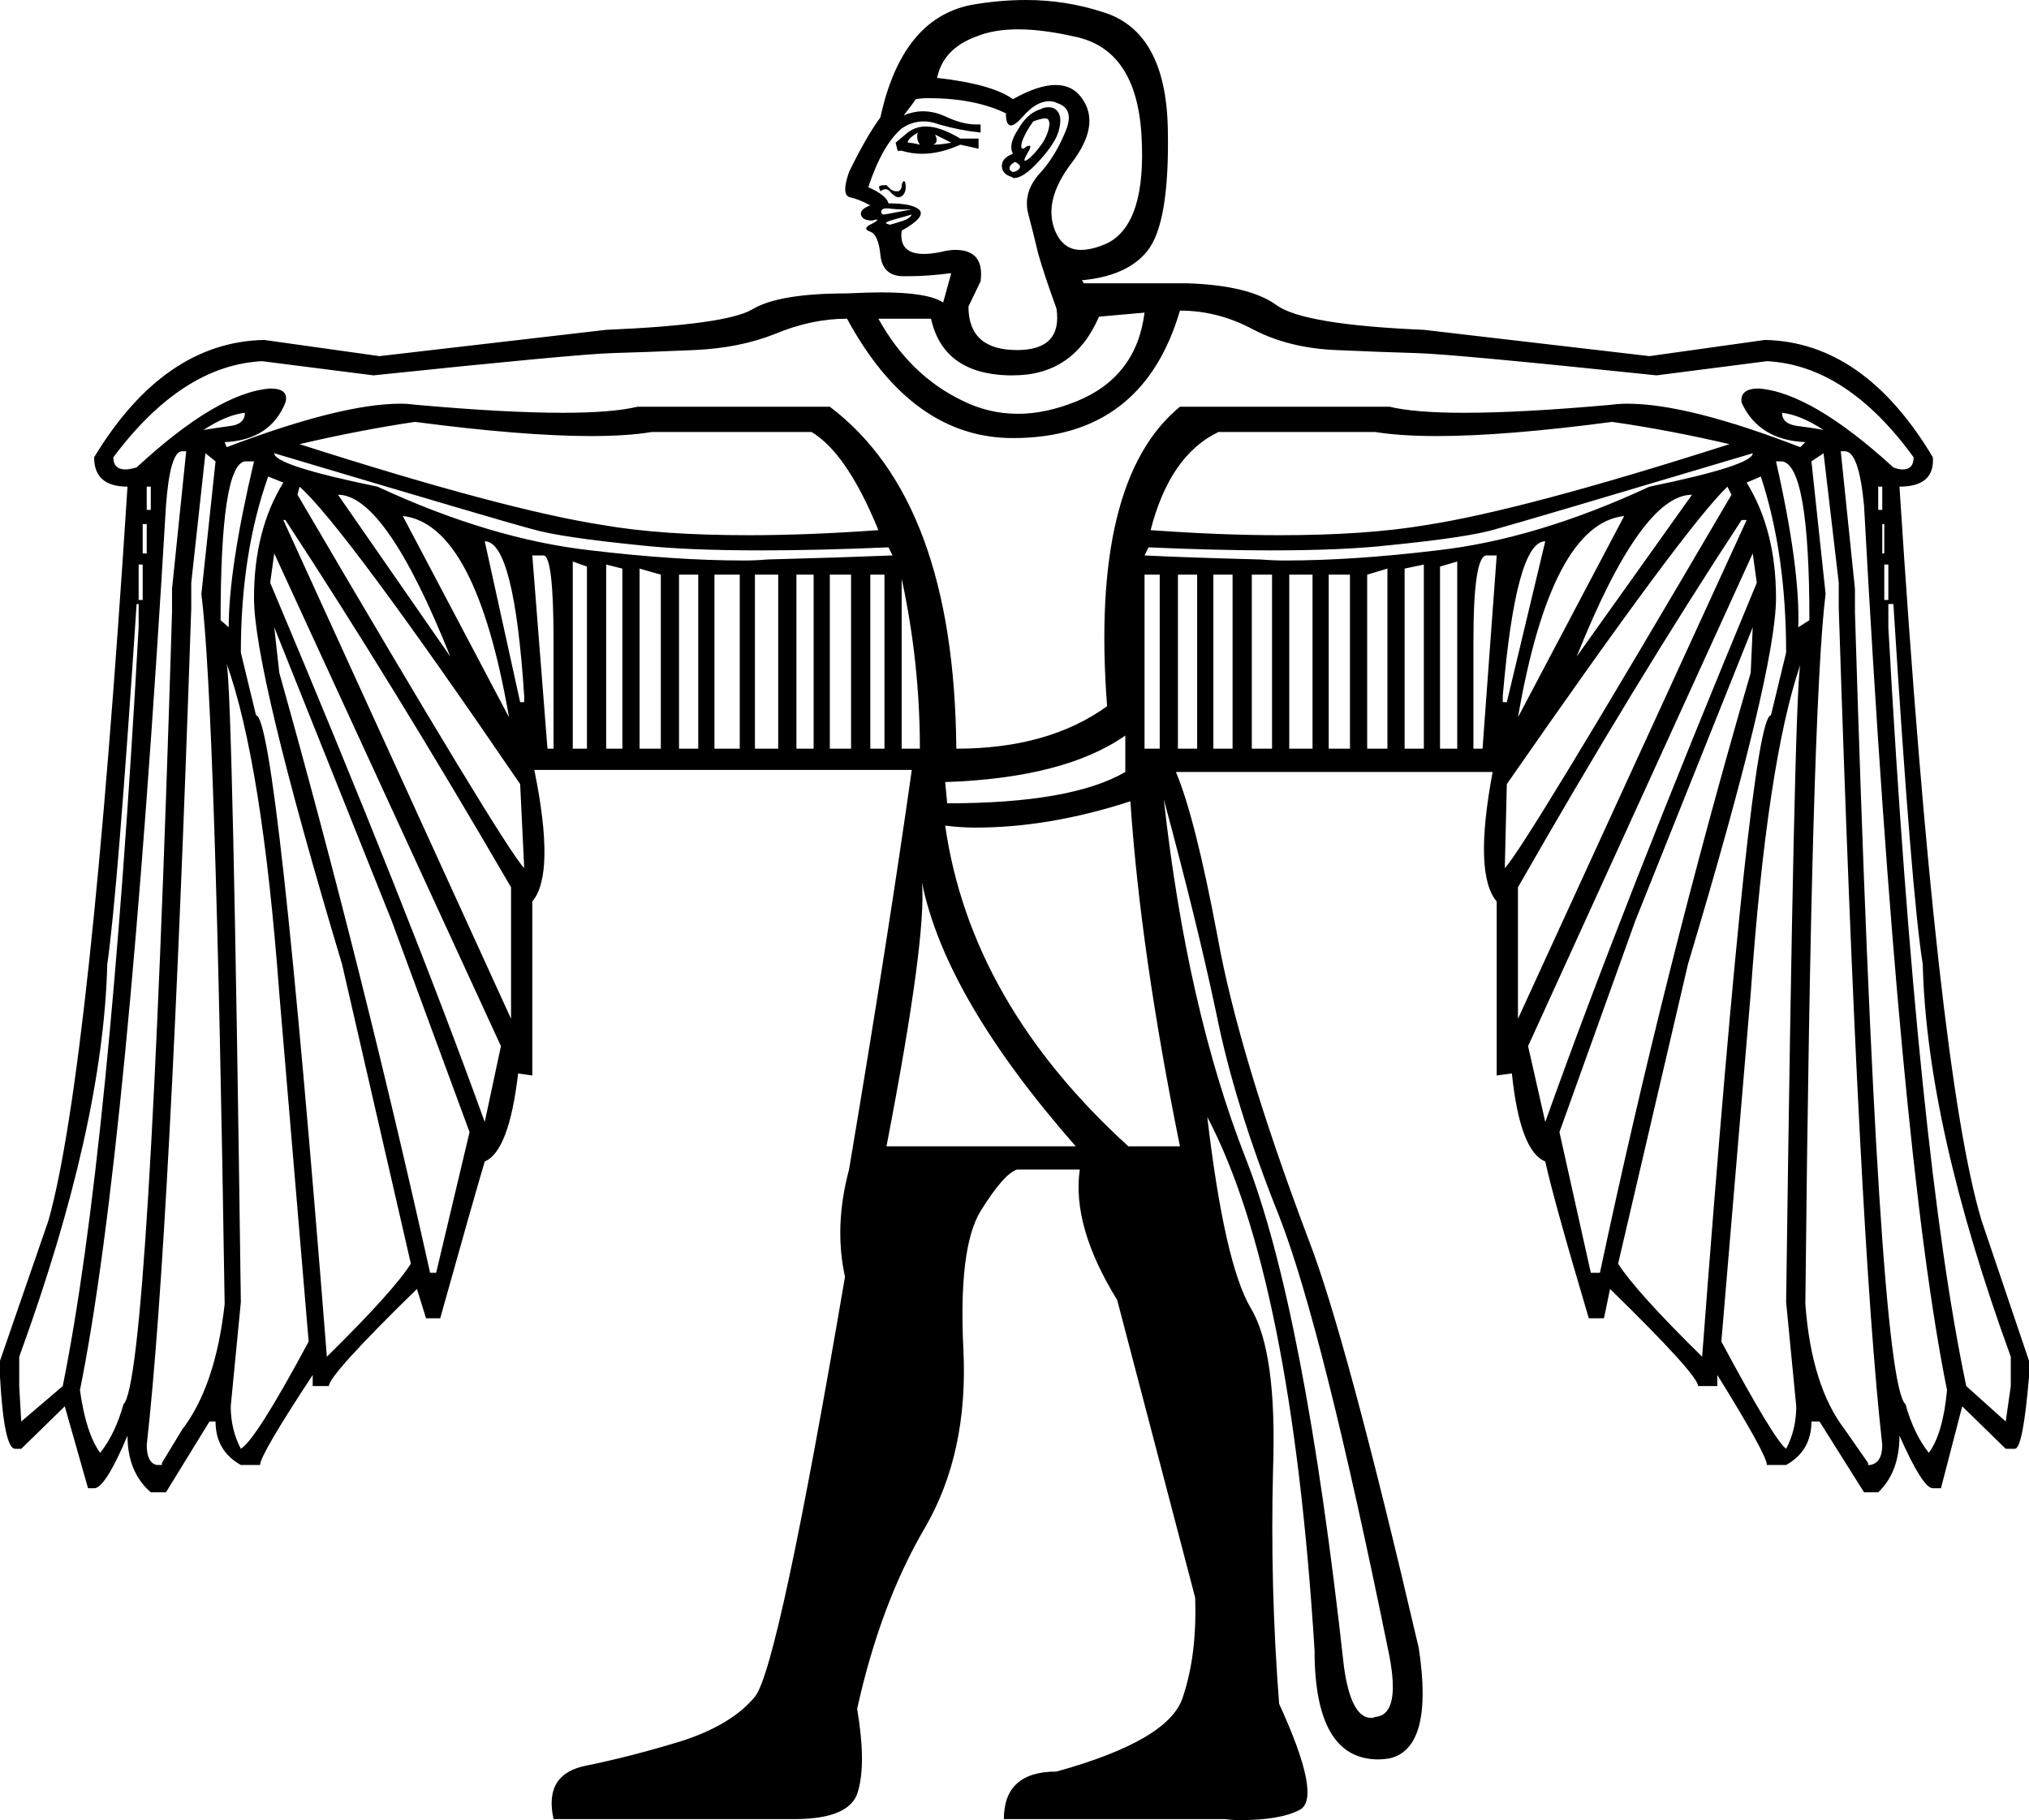 <?xml version='1.0' encoding ='UTF-8' standalone='yes'?>
<svg width='20.05' height='17.99' xmlns='http://www.w3.org/2000/svg' xmlns:xlink='http://www.w3.org/1999/xlink' >
<path style='fill:black; stroke:none' d=' M 9.07 1.31  Q 9.05 1.37 9.09 1.43  Q 9.01 1.41 8.97 1.41  Q 8.97 1.37 9.07 1.31  Z  M 9.24 1.33  L 9.4 1.41  Q 9.3 1.43 9.22 1.43  Q 9.28 1.41 9.24 1.33  Z  M 9.15 1.25  Q 9.05 1.25 8.97 1.31  L 8.85 1.41  L 8.87 1.49  L 8.91 1.49  Q 9.01 1.52 9.11 1.52  Q 9.29 1.52 9.49 1.43  L 9.67 1.47  L 9.67 1.37  L 9.49 1.37  Q 9.29 1.25 9.15 1.25  Z  M 10.33 1.17  Q 10.37 1.17 10.37 1.23  Q 10.36 1.33 10.29 1.43  Q 10.21 1.54 10.15 1.58  Q 10.13 1.59 10.13 1.59  Q 10.11 1.59 10.15 1.52  Q 10.2 1.44 10.17 1.44  Q 10.16 1.44 10.14 1.45  Q 10.12 1.47 10.11 1.47  Q 10.08 1.47 10.1 1.4  Q 10.13 1.31 10.21 1.2  Q 10.29 1.17 10.33 1.17  Z  M 10.03 1.6  Q 10.11 1.64 10.06 1.68  Q 10.03 1.7 10.01 1.7  Q 10 1.7 9.98 1.68  Q 9.96 1.64 10.03 1.6  Z  M 10.36 1.06  Q 10.32 1.06 10.28 1.08  Q 10.15 1.12 10.06 1.28  Q 9.96 1.43 10.01 1.52  Q 9.9 1.56 9.9 1.64  Q 9.9 1.72 10 1.75  Q 10.01 1.76 10.02 1.76  Q 10.11 1.76 10.25 1.61  Q 10.42 1.43 10.46 1.3  Q 10.5 1.16 10.45 1.1  Q 10.42 1.06 10.36 1.06  Z  M 8.93 1.79  Q 8.93 1.79 8.93 1.79  Q 8.91 1.81 8.91 1.84  Q 8.91 1.87 8.88 1.89  Q 8.87 1.89 8.85 1.89  Q 8.83 1.89 8.8 1.87  Q 8.76 1.83 8.76 1.83  Q 8.7 1.83 8.69 1.84  Q 8.68 1.85 8.7 1.89  Q 8.73 1.87 8.75 1.87  Q 8.78 1.87 8.81 1.91  Q 8.85 1.95 8.88 1.95  Q 8.89 1.95 8.91 1.94  Q 8.95 1.91 8.95 1.85  Q 8.95 1.79 8.93 1.79  Z  M 8.76 2.06  Q 8.77 2.06 8.78 2.06  Q 8.85 2.07 8.94 2.07  L 9.01 2.07  L 8.74 2.12  Q 8.7 2.12 8.71 2.08  Q 8.72 2.06 8.76 2.06  Z  M 9.01 2.12  Q 8.99 2.16 8.93 2.18  Q 8.87 2.2 8.8 2.22  Q 8.78 2.22 8.76 2.21  Q 8.74 2.2 8.8 2.18  L 9.01 2.12  Z  M 10.06 0.29  Q 10.3 0.29 10.61 0.36  Q 11.23 0.48 11.28 1.34  Q 11.33 2.2 10.95 2.4  Q 10.8 2.47 10.68 2.47  Q 10.51 2.47 10.43 2.29  Q 10.3 1.99 10.59 1.61  Q 10.88 1.23 10.69 0.97  Q 10.6 0.84 10.43 0.84  Q 10.26 0.84 10.01 0.98  Q 9.8 0.83 9.26 0.77  Q 9.32 0.48 9.65 0.36  Q 9.82 0.29 10.06 0.29  Z  M 9.17 0.97  Q 9.63 0.97 9.94 1.12  Q 9.94 1.24 9.99 1.24  Q 10.03 1.24 10.11 1.15  Q 10.24 1 10.37 1  Q 10.41 1 10.45 1.02  Q 10.63 1.08 10.52 1.32  Q 10.42 1.56 10.26 1.73  Q 10.11 1.91 10.16 2.11  Q 10.21 2.3 10.26 2.51  Q 10.32 2.72 10.44 3.05  Q 10.5 3.46 10.05 3.46  Q 9.57 3.46 9.57 3.03  L 9.69 2.78  Q 9.73 2.47 9.44 2.47  Q 9.38 2.47 9.3 2.49  Q 9.2 2.51 9.13 2.51  Q 8.88 2.51 8.91 2.28  Q 9.16 2.14 9.08 2.07  Q 9.01 2.01 8.78 2.01  Q 8.76 1.93 8.58 1.85  Q 8.72 1.43 8.91 1.27  Q 9.01 1.2 9.13 1.2  Q 9.2 1.2 9.28 1.23  Q 9.49 1.29 9.69 1.31  L 9.69 1.23  Q 9.67 1.23 9.64 1.23  Q 9.51 1.23 9.34 1.15  Q 9.23 1.1 9.12 1.1  Q 9.03 1.1 8.93 1.14  Q 9.01 1.04 9.05 0.98  Q 9.11 0.97 9.17 0.97  Z  M 11.31 3.09  Q 11.23 3.73 10.63 3.97  Q 10.33 4.09 10.06 4.09  Q 9.77 4.09 9.51 3.96  Q 8.99 3.71 8.68 3.15  L 9.2 3.15  Q 9.32 3.69 9.96 3.71  Q 9.99 3.71 10.01 3.71  Q 10.61 3.71 10.86 3.13  L 11.31 3.09  Z  M 2.42 4.08  Q 2.42 4.19 2.28 4.21  Q 2.13 4.23 2.01 4.25  Q 2.24 4.1 2.42 4.08  Z  M 17.61 4.08  Q 17.79 4.1 18.02 4.25  Q 17.92 4.23 17.76 4.21  Q 17.61 4.19 17.61 4.08  Z  M 1.49 4.81  L 1.49 5.04  L 1.45 5.04  L 1.45 4.81  Z  M 18.6 4.81  L 18.6 5.04  L 18.56 5.04  L 18.56 4.81  Z  M 4.1 4.17  Q 5.17 4.31 5.84 4.31  Q 6.2 4.31 6.44 4.27  L 8.02 4.27  Q 8.37 4.48 8.68 5.24  Q 7.98 5.29 7.4 5.29  Q 6.53 5.29 5.96 5.19  Q 4.99 5.04 2.96 4.39  Q 3.56 4.25 4.1 4.17  Z  M 15.93 4.17  Q 16.49 4.25 17.09 4.39  Q 15.06 5.04 14.09 5.19  Q 13.5 5.29 12.64 5.29  Q 12.07 5.29 11.37 5.24  Q 11.56 4.5 12.04 4.27  L 13.59 4.27  Q 13.84 4.31 14.2 4.31  Q 14.87 4.31 15.93 4.17  Z  M 1.45 5.18  L 1.45 5.47  L 1.41 5.47  L 1.41 5.18  Z  M 18.62 5.18  L 18.62 5.47  L 18.6 5.47  L 18.6 5.18  Z  M 2.71 4.48  Q 4.99 5.16 5.26 5.23  Q 5.53 5.31 6.33 5.39  Q 6.78 5.44 7.52 5.44  Q 8.07 5.44 8.78 5.41  L 8.82 5.49  Q 8.33 5.51 7.58 5.53  Q 7.47 5.54 7.35 5.54  Q 6.68 5.54 5.84 5.44  Q 4.85 5.33 3.73 4.81  Q 2.71 4.6 2.71 4.48  Z  M 17.32 4.48  Q 17.32 4.6 16.3 4.81  Q 15.18 5.33 14.2 5.44  Q 13.37 5.54 12.7 5.54  Q 12.58 5.54 12.46 5.53  Q 11.7 5.51 11.31 5.49  L 11.35 5.41  Q 12.03 5.44 12.56 5.44  Q 13.27 5.44 13.72 5.39  Q 14.52 5.31 14.78 5.23  Q 15.04 5.16 17.32 4.48  Z  M 1.41 5.58  L 1.41 5.93  L 1.37 5.93  L 1.37 5.58  Z  M 18.66 5.58  L 18.66 5.93  L 18.62 5.93  L 18.62 5.58  Z  M 2.51 4.56  Q 2.26 5.62 2.26 6.2  L 2.18 6.13  Q 2.18 4.6 2.42 4.56  Z  M 17.61 4.56  Q 17.88 4.6 17.88 6.13  L 17.77 6.2  Q 17.79 5.62 17.55 4.56  Z  M 3.34 4.89  Q 3.81 4.89 4.45 6.49  L 3.34 4.89  Z  M 16.72 4.89  L 15.58 6.49  Q 16.22 4.89 16.72 4.89  Z  M 4.79 5.35  Q 5.08 5.35 5.18 6.88  L 5.18 6.94  L 5.14 6.94  L 4.79 5.35  Z  M 15.27 5.35  L 14.89 6.94  L 14.85 6.94  L 14.85 6.88  Q 14.98 5.35 15.27 5.35  Z  M 3.98 5.1  Q 4.7 5.18 5.03 7.09  L 3.98 5.1  Z  M 16.05 5.1  L 15 7.09  Q 15.33 5.18 16.05 5.1  Z  M 5.37 5.49  Q 5.47 5.49 5.47 6.34  L 5.47 7.4  L 5.41 7.4  L 5.26 5.49  Z  M 5.66 5.55  L 5.8 5.6  L 5.8 7.4  L 5.66 7.4  L 5.66 5.55  Z  M 5.99 5.58  L 6.15 5.62  L 6.15 7.4  L 5.99 7.4  L 5.99 5.58  Z  M 6.32 5.62  L 6.53 5.68  L 6.53 7.4  L 6.32 7.4  L 6.32 5.62  Z  M 6.9 5.68  L 6.9 7.4  L 6.71 7.4  L 6.71 5.68  Z  M 7.31 5.68  L 7.31 7.4  L 7.06 7.4  L 7.06 5.68  Z  M 7.69 5.68  L 7.69 7.4  L 7.46 7.4  L 7.46 5.68  Z  M 8.04 5.68  L 8.04 7.4  L 7.87 7.4  L 7.87 5.68  Z  M 8.41 5.68  L 8.41 7.4  L 8.2 7.4  L 8.2 5.68  Z  M 8.74 5.68  L 8.74 7.4  L 8.6 7.4  L 8.6 5.68  Z  M 8.91 5.72  Q 9.09 6.55 9.09 7.4  L 8.91 7.4  L 8.91 5.72  Z  M 11.66 3.07  Q 12.04 3.07 12.39 3.26  Q 12.74 3.44 13.2 3.46  Q 13.65 3.48 14 3.49  Q 14.36 3.5 16.37 3.71  L 17.46 3.57  Q 18.25 3.61 18.91 4.52  Q 18.91 4.64 18.8 4.64  Q 18.76 4.64 18.71 4.62  Q 17.9 3.88 17.38 3.84  Q 17.19 3.84 17.21 3.98  Q 17.38 4.35 17.84 4.37  L 17.79 4.42  Q 16.68 3.99 16.08 3.99  Q 16 3.99 15.93 4  Q 15.04 4.08 14.47 4.08  Q 13.98 4.08 13.73 4.02  L 11.66 4.02  Q 10.77 4.75 10.94 6.98  Q 10.36 7.4 9.45 7.4  Q 9.43 4.95 8.2 4.02  L 6.3 4.02  Q 6.05 4.08 5.56 4.08  Q 4.99 4.08 4.1 4  Q 4.03 3.99 3.96 3.99  Q 3.37 3.99 2.24 4.42  L 2.22 4.37  Q 2.67 4.35 2.82 3.98  Q 2.86 3.84 2.67 3.84  Q 2.15 3.88 1.35 4.62  Q 1.28 4.64 1.24 4.64  Q 1.12 4.64 1.12 4.52  Q 1.8 3.61 2.59 3.57  L 3.69 3.71  Q 5.7 3.5 6.05 3.49  Q 6.4 3.48 6.86 3.46  Q 7.31 3.44 7.66 3.3  Q 8.02 3.15 8.37 3.15  Q 9.01 4.33 10.01 4.33  Q 11.29 4.33 11.66 3.07  Z  M 11.46 5.68  L 11.46 7.4  L 11.31 7.4  L 11.31 5.68  Z  M 11.83 5.68  L 11.83 7.4  L 11.64 7.4  L 11.64 5.68  Z  M 12.18 5.68  L 12.18 7.4  L 11.99 7.4  L 11.99 5.68  Z  M 12.57 5.68  L 12.57 7.4  L 12.37 7.4  L 12.37 5.68  Z  M 12.97 5.68  L 12.97 7.4  L 12.74 7.4  L 12.74 5.68  Z  M 13.34 5.68  L 13.34 7.4  L 13.13 7.4  L 13.13 5.68  Z  M 13.71 5.62  L 13.71 7.4  L 13.51 7.4  L 13.51 5.68  L 13.71 5.62  Z  M 14.07 5.58  L 14.07 7.4  L 13.88 7.4  L 13.88 5.62  L 14.07 5.58  Z  M 14.4 5.55  L 14.4 7.4  L 14.23 7.4  L 14.23 5.6  L 14.4 5.55  Z  M 14.79 5.49  L 14.65 7.4  L 14.56 7.4  L 14.56 6.34  Q 14.56 5.49 14.69 5.49  Z  M 11.12 7.27  L 11.12 7.63  Q 10.59 7.94 9.36 7.94  L 9.34 7.73  Q 10.52 7.69 11.12 7.27  Z  M 2.96 4.81  Q 3.4 5.2 5.14 7.75  L 5.18 8.58  Q 4.99 8.39 2.94 4.89  L 2.96 4.81  Z  M 17.07 4.81  L 17.11 4.89  Q 15.06 8.39 14.87 8.58  L 14.89 7.75  Q 16.66 5.2 17.07 4.81  Z  M 2.82 5.14  Q 3.87 6.74 5.05 8.77  L 5.05 10.07  L 2.8 5.14  Z  M 17.26 5.14  L 15 10.07  L 15 8.77  Q 16.16 6.74 17.21 5.14  Z  M 2.71 5.47  L 4.95 10.34  L 4.79 11.09  Q 4.04 9.01 2.67 5.76  L 2.71 5.47  Z  M 17.32 5.47  L 17.36 5.76  Q 16.01 9.01 15.27 11.09  L 15.1 10.34  L 17.32 5.47  Z  M 9.11 8.72  Q 9.34 9.86 10.63 11.33  L 8.76 11.33  Q 9.16 9.26 9.11 8.72  Z  M 11.17 7.92  Q 11.27 9.41 11.66 11.33  L 11.15 11.33  Q 9.59 9.91 9.34 8.16  L 9.34 8.16  Q 9.49 8.18 9.64 8.18  Q 10.37 8.18 11.17 7.92  Z  M 2.71 6.2  L 3.87 9.1  L 4.64 11.19  L 4.31 12.58  L 4.25 12.58  Q 3.58 9.57 2.76 6.65  L 2.71 6.2  Z  M 17.32 6.2  L 17.3 6.65  Q 16.45 9.57 15.81 12.58  L 15.72 12.58  L 15.41 11.19  L 16.16 9.1  L 17.32 6.2  Z  M 2.65 4.71  L 2.8 4.77  Q 2.51 5.24 2.51 5.91  Q 2.51 6.63 3.38 9.53  L 4.06 12.49  Q 3.89 12.76 3.23 13.41  Q 2.73 7.07 2.53 7.07  L 2.38 6.45  Q 2.38 5.47 2.65 4.71  Z  M 17.4 4.71  Q 17.65 5.47 17.65 6.45  L 17.5 7.07  Q 17.3 7.07 16.82 13.41  Q 16.16 12.76 15.99 12.49  L 16.68 9.53  Q 17.55 6.63 17.55 5.91  Q 17.55 5.24 17.26 4.77  L 17.4 4.71  Z  M 1.37 5.97  L 1.37 6.2  Q 1.08 11.42 0.62 13.7  L 0.21 14.05  L 0.19 13.7  L 0.19 13.41  Q 1.02 11.13 1.06 9.53  Q 1.16 8.85 1.35 5.97  Z  M 18.71 5.97  Q 18.89 8.85 19 9.53  Q 19.04 11.13 19.87 13.41  L 19.87 13.7  L 19.82 14.05  L 19.43 13.7  Q 18.95 11.42 18.66 6.2  L 18.66 5.97  Z  M 2.24 6.56  L 2.24 6.56  Q 2.59 7.54 2.76 9.82  L 3.05 13.26  Q 2.53 14.23 2.38 14.32  Q 2.28 14.13 2.28 13.9  L 2.38 12.87  Q 2.3 6.86 2.24 6.56  Z  M 17.79 6.57  L 17.79 6.57  Q 17.73 6.88 17.65 12.87  L 17.75 13.9  Q 17.75 14.13 17.65 14.32  Q 17.53 14.23 17.01 13.26  L 17.3 9.82  Q 17.46 7.54 17.79 6.57  Z  M 1.84 4.46  L 1.7 5.82  L 1.7 6.05  Q 1.47 13.65 1.22 13.88  Q 1.14 14.17 0.99 14.36  Q 0.85 14.17 0.79 13.74  Q 1.26 11.42 1.64 5  Q 1.68 4.46 1.8 4.46  Z  M 18.23 4.46  Q 18.37 4.46 18.42 5  Q 18.77 11.42 19.24 13.74  Q 19.2 14.17 19.06 14.36  Q 18.91 14.17 18.83 13.88  Q 18.56 13.65 18.33 6.05  L 18.33 5.82  L 18.19 4.46  Z  M 2.03 4.48  L 2.13 4.56  L 1.99 5.87  Q 2.13 6.98 2.22 12.89  Q 2.13 13.7 1.8 14.13  L 1.6 14.46  L 1.6 14.48  L 1.55 14.48  Q 1.45 14.46 1.45 14.28  Q 1.68 12.25 1.89 6.01  L 1.89 5.76  L 2.03 4.48  Z  M 18.02 4.48  L 18.17 5.76  L 18.17 6.01  Q 18.37 12.25 18.6 14.28  Q 18.6 14.46 18.48 14.48  L 18.46 14.48  L 18.46 14.46  L 18.23 14.13  Q 17.9 13.7 17.84 12.89  Q 17.9 6.98 18.04 5.87  L 17.9 4.56  L 18.02 4.48  Z  M 11.5 7.9  Q 11.83 9.12 12.02 10.02  Q 12.2 10.92 12.64 12.02  Q 13.07 13.12 13.73 16.37  Q 13.84 16.95 13.59 16.97  Q 13.57 16.98 13.55 16.98  Q 13.35 16.98 13.28 16.47  Q 12.89 12.93 12.31 11.45  Q 11.73 9.97 11.5 7.9  Z  M 10.14 0  Q 9.87 0 9.59 0.05  Q 8.91 0.19 8.7 1.16  Q 8.56 1.35 8.39 1.7  Q 8.31 1.93 8.4 1.95  Q 8.49 1.97 8.6 2.03  Q 8.49 2.07 8.51 2.13  Q 8.53 2.18 8.62 2.18  Q 8.65 2.17 8.66 2.17  Q 8.69 2.17 8.62 2.21  Q 8.51 2.26 8.6 2.29  Q 8.68 2.32 8.7 2.52  Q 8.72 2.72 8.91 2.73  Q 8.95 2.73 8.99 2.73  Q 9.16 2.73 9.4 2.7  L 9.4 2.7  L 9.32 2.99  Q 9.17 2.89 8.71 2.89  Q 8.56 2.89 8.37 2.9  Q 7.69 2.9 7.43 3.06  Q 7.17 3.21 5.99 3.26  L 3.75 3.52  L 2.61 3.36  Q 1.62 3.38 0.93 4.52  Q 0.93 4.81 1.26 4.81  Q 0.89 10.59 0.48 12.06  L 0 13.45  L 0 13.61  Q 0.04 14.32 0.15 14.32  L 0.21 14.32  L 0.64 13.9  L 0.87 14.71  L 0.93 14.71  Q 1.04 14.71 1.26 14.19  Q 1.26 14.55 1.49 14.75  L 1.64 14.75  L 2.07 14.05  L 2.13 14.05  Q 2.13 14.34 2.38 14.48  L 2.57 14.48  Q 2.57 14.38 3.09 13.59  L 3.09 13.7  L 3.25 13.7  Q 3.25 13.59 4.12 12.74  L 4.21 13.03  L 4.35 13.03  Q 4.68 11.85 4.79 11.48  Q 5.03 11.38 5.12 10.61  L 5.26 10.63  L 5.26 8.91  Q 5.49 8.64 5.28 7.61  L 9.01 7.61  Q 8.78 9.24 8.39 11.56  Q 8.24 12.12 8.35 12.62  Q 7.69 16.49 7.46 16.77  Q 7.23 17.05 6.73 17.21  Q 6.24 17.36 5.8 17.45  Q 5.37 17.53 5.47 17.98  L 7.85 17.98  Q 8.41 17.98 8.48 17.7  Q 8.56 17.42 8.47 16.89  Q 8.7 15.85 9.14 15.1  Q 9.57 14.36 9.52 13.34  Q 9.47 12.33 9.69 11.97  Q 9.92 11.6 10.05 11.56  L 10.67 11.56  Q 10.59 12.12 11.04 12.85  L 11.81 15.79  Q 11.83 16.35 11.69 16.77  Q 11.56 17.2 10.44 17.51  Q 9.92 17.51 9.92 17.98  L 12.1 17.98  Q 12.18 17.99 12.25 17.99  Q 12.65 17.99 12.84 17.89  Q 13.07 17.78 12.64 16.84  Q 12.55 15.68 12.58 14.52  Q 12.62 13.36 12.36 12.93  Q 12.1 12.49 11.93 11.04  L 11.93 11.04  Q 12.76 12.62 12.99 16.31  Q 12.99 17.39 13.62 17.39  Q 13.67 17.39 13.73 17.38  Q 14.17 17.28 14.02 16.29  Q 13.3 13.2 12.93 12.25  Q 12.24 10.42 12.03 9.25  Q 11.81 8.08 11.62 7.63  L 14.75 7.63  Q 14.56 8.64 14.79 8.91  L 14.79 10.63  L 14.94 10.61  Q 15.02 11.38 15.27 11.48  Q 15.35 11.85 15.7 13.03  L 15.85 13.03  L 15.91 12.74  Q 16.78 13.59 16.78 13.7  L 16.97 13.7  L 16.97 13.59  Q 17.46 14.38 17.46 14.48  L 17.65 14.48  Q 17.9 14.34 17.9 14.05  L 17.98 14.05  L 18.42 14.75  L 18.56 14.75  Q 18.77 14.55 18.77 14.19  Q 19 14.71 19.1 14.71  L 19.18 14.71  L 19.39 13.9  L 19.82 14.32  L 19.91 14.32  Q 19.99 14.32 20.05 13.61  L 20.05 13.45  L 19.58 12.06  Q 19.14 10.59 18.77 4.81  Q 19.12 4.81 19.1 4.52  Q 18.42 3.38 17.44 3.36  L 16.3 3.52  L 14.07 3.26  Q 12.89 3.21 12.62 3.02  Q 12.35 2.82 11.73 2.8  L 10.71 2.8  Q 10.7 2.78 10.69 2.77  L 10.69 2.77  Q 11.13 2.73 11.33 2.49  Q 11.56 2.22 11.54 1.27  Q 11.52 0.31 10.9 0.12  Q 10.53 0 10.14 0  Z '/></svg>

